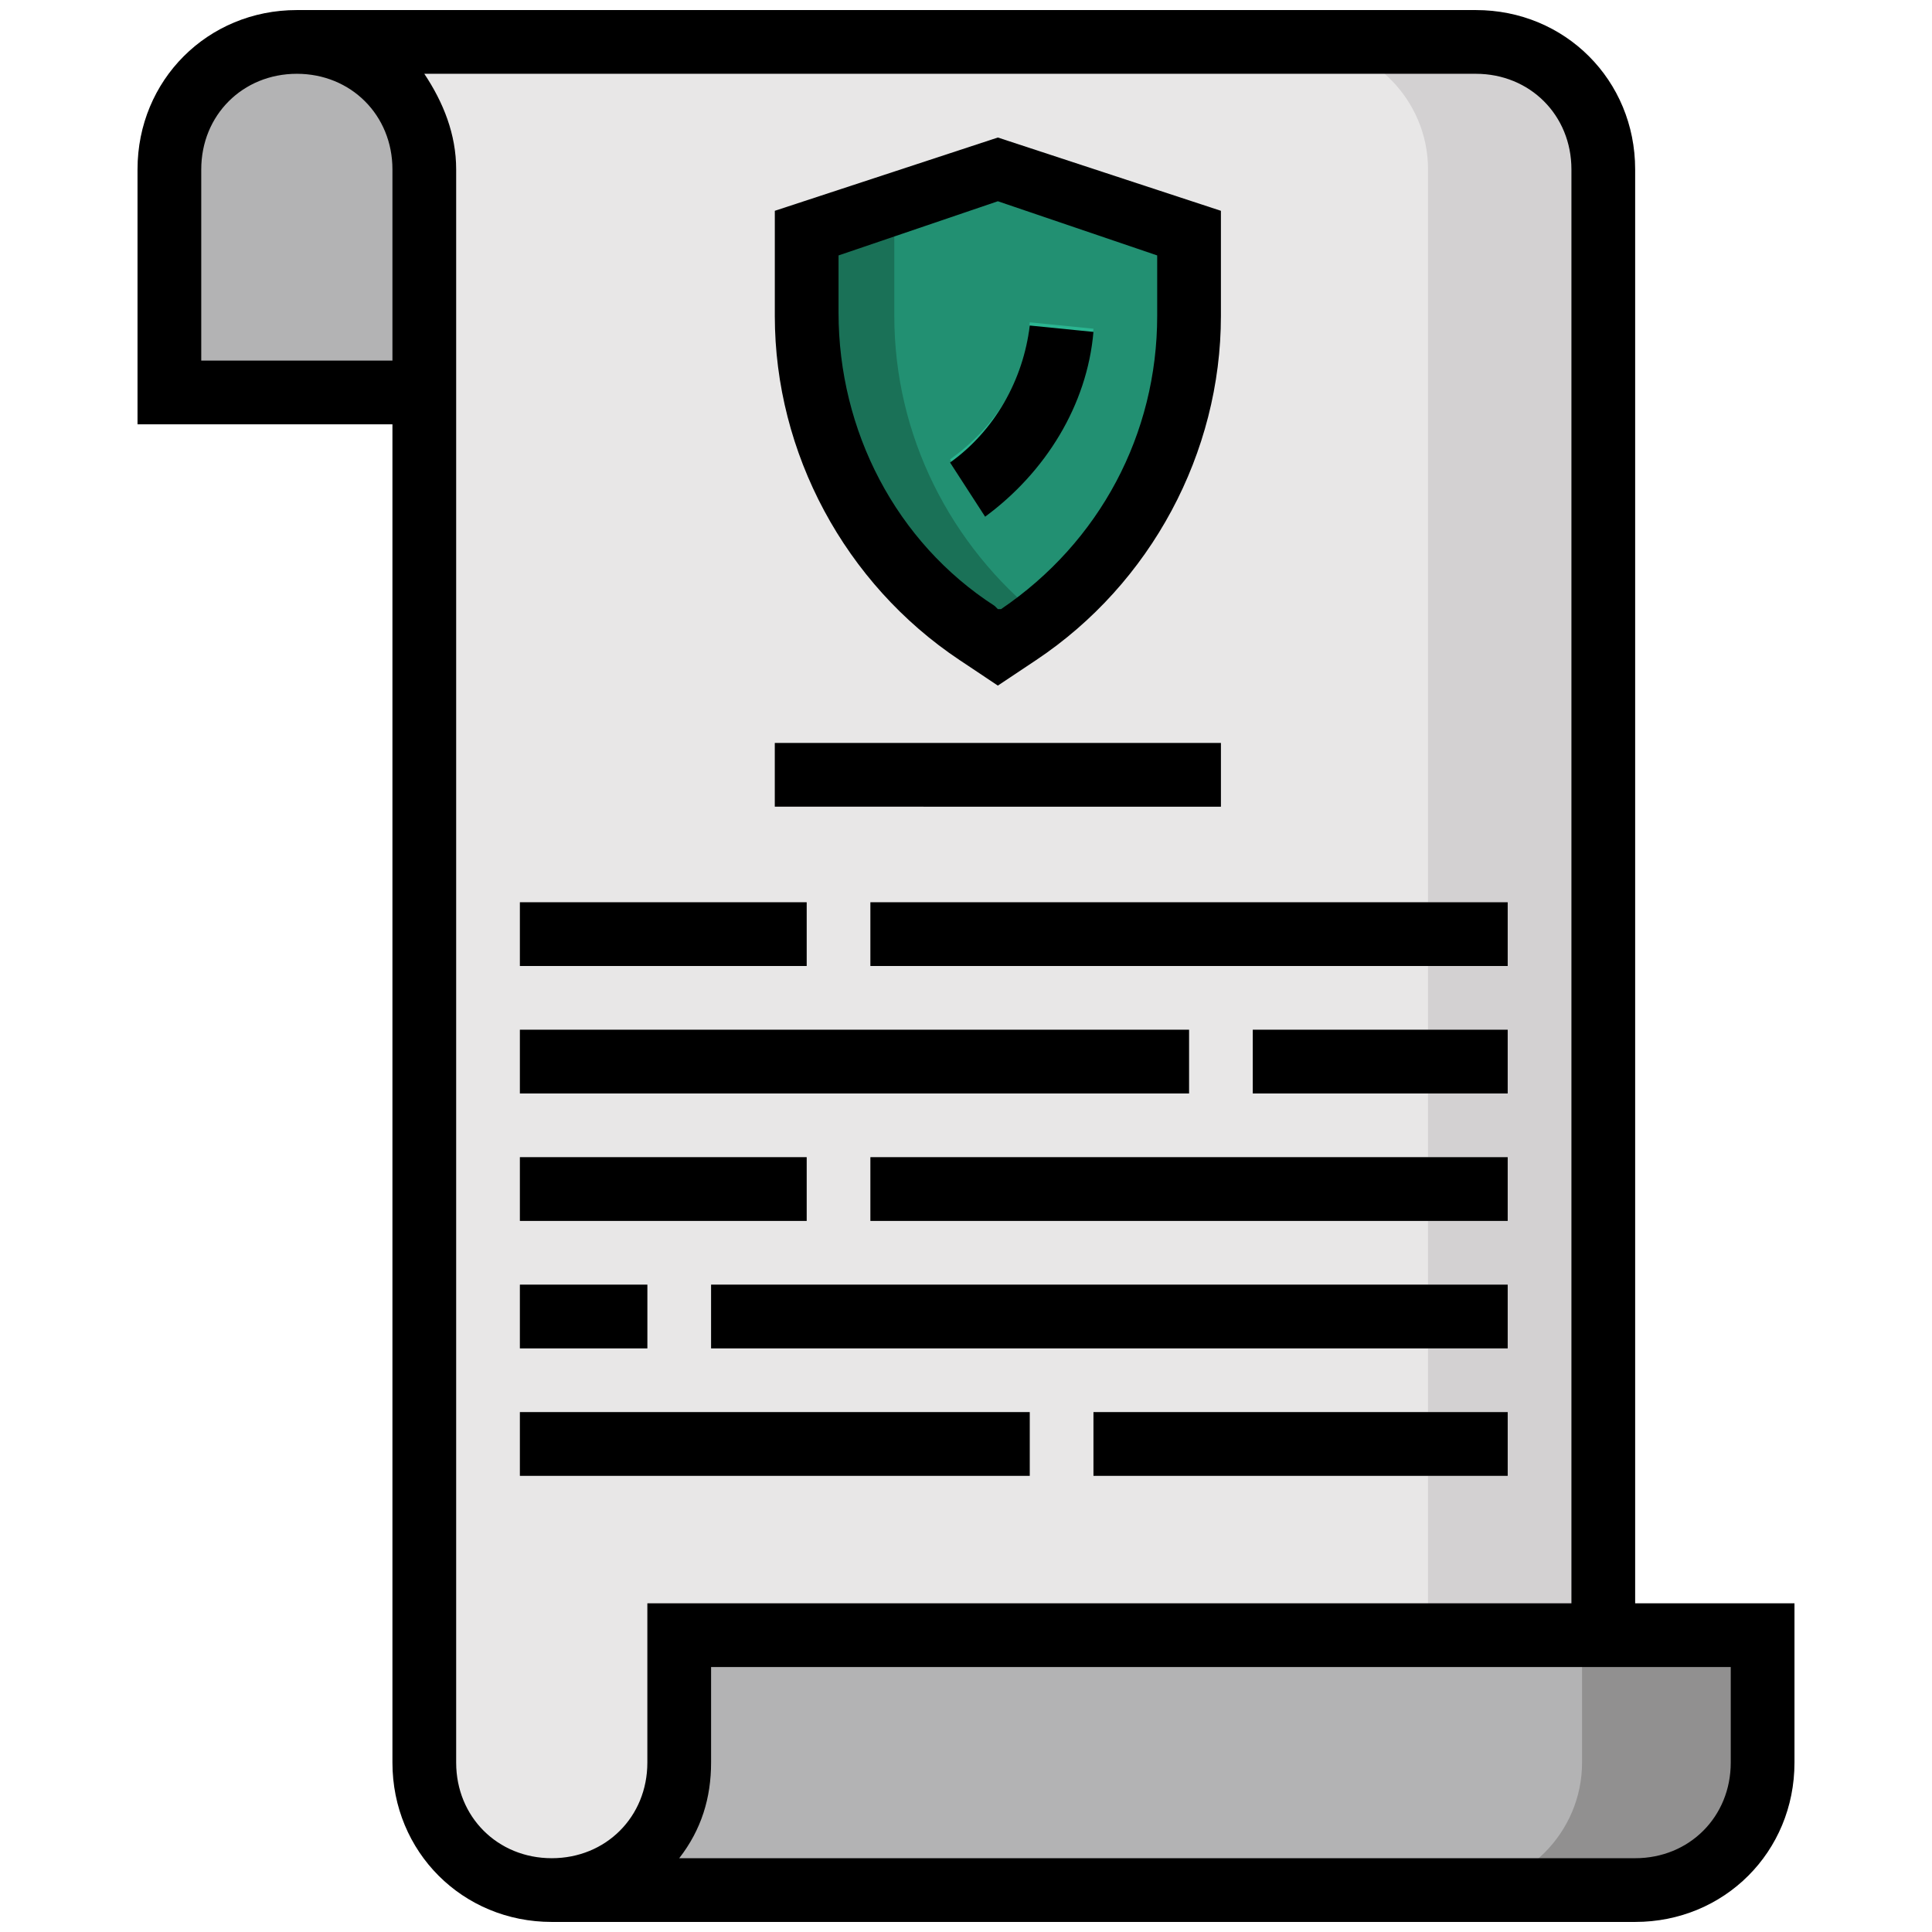 <?xml version="1.0" encoding="utf-8"?>
<!-- Generator: Adobe Illustrator 22.1.0, SVG Export Plug-In . SVG Version: 6.00 Build 0)  -->
<svg version="1.1" id="Layer_1" xmlns="http://www.w3.org/2000/svg" xmlns:xlink="http://www.w3.org/1999/xlink" x="0px" y="0px"
	 viewBox="0 0 480 480" style="enable-background:new 0 0 480 480;" xml:space="preserve">
<style type="text/css">
	.st0{fill:#B3B3B4;}
	.st1{fill:#919090;}
	.st2{fill:#E8E7E7;}
	.st3{fill:#D3D1D2;}
	.st4{fill:#C3C3C3;}
	.st5{fill:#229072;}
	.st6{fill:#1A7157;}
	.st7{fill:#2BB591;}
</style>
<g>
	<path class="st0" d="M73.75,10.417c17.418,0,31.667,14.248,31.667,31.667V97.5H42.083V42.083
		C42.083,24.665,56.332,10.417,73.75,10.417z"/>
	<g>
		<path class="st0" d="M437.917,437.917V406.25h-255.972h-44.861v63.333h44.861H406.25
			C423.668,469.583,437.917,455.335,437.917,437.917z"/>
		<path class="st1" d="M393.056,406.25v31.667c0,17.418-14.248,31.667-31.667,31.667H406.25
			c17.418,0,31.667-14.248,31.667-31.667V406.25H393.056z"/>
		<path class="st2" d="M366.667,10.417h-249.375H73.75c17.418,0,31.667,14.248,31.667,31.667v395.833
			c0,17.418,14.248,31.667,31.667,31.667c8.415,0,16.085-3.332,21.771-8.735
			c6.083-5.779,9.896-13.929,9.896-22.932V406.25h43.542h186.042V42.083
			C398.333,24.665,384.085,10.417,366.667,10.417z"/>
		<path class="st3" d="M366.667,10.417H323.125c17.418,0,31.667,14.248,31.667,31.667V406.25h43.542
			V42.083C398.333,24.665,384.085,10.417,366.667,10.417z"/>
		<g>
			<path class="st4" d="M311.25,255.833h63.333v15.833H311.25V255.833z"/>
			<path class="st4" d="M129.167,255.833h166.25v15.833H129.167V255.833z"/>
			<path class="st4" d="M216.25,287.5h158.333v15.833H216.25V287.5z"/>
			<path class="st4" d="M129.167,287.5h71.25v15.833h-71.25V287.5z"/>
			<path class="st4" d="M271.667,350.833h102.917v15.833h-102.917V350.833z"/>
			<path class="st4" d="M129.167,350.833h126.667v15.833H129.167V350.833z"/>
		</g>
		<path class="st5" d="M251.215,42.083l-10.885,3.629L203.715,57.917v20.584
			c0,29.482,13.729,56.899,36.704,75.237c1.702,1.359,3.45,2.673,5.253,3.929
			l5.543,3.166l5.543-3.166c26.123-17.418,41.957-47.5,41.957-79.167V57.917
			L251.215,42.083z"/>
		<path class="st6" d="M222.188,78.501V57.917l36.615-12.205l-10.885-3.629l-47.5,15.833v20.584
			c0,31.667,15.833,60.956,41.957,79.167l5.543,3.166l5.543-3.166
			c1.866-1.244,3.673-2.56,5.432-3.929C235.917,135.399,222.188,107.983,222.188,78.501z"/>
		<path class="st7" d="M244.751,127.582l-8.709-13.456
			c11.083-7.917,18.999-19.792,19.792-34.044l15.833,1.585
			C270.082,100.666,259.792,117.292,244.751,127.582z"/>
		<path class="st4" d="M176.667,319.167h197.917V335H176.667V319.167z"/>
		<path class="st4" d="M129.167,319.167h31.667V335h-31.667V319.167z"/>
		<path class="st4" d="M216.25,224.167h158.333V240H216.25V224.167z"/>
		<path class="st4" d="M129.167,224.167h71.25V240h-71.25V224.167z"/>
		<path class="st4" d="M192.5,184.583h110.833v15.833H192.5V184.583z"/>
		<path d="M406.25,42.083C406.25,19.918,388.832,2.5,366.667,2.5H73.75
			c-22.165,0-39.583,17.418-39.583,39.583v63.333H97.5v332.5
			C97.5,460.082,114.918,477.5,137.083,477.5H406.25c22.165,0,39.583-17.418,39.583-39.583
			v-39.583H406.25V42.083z M97.5,89.583H50V42.083C50,28.623,60.29,18.333,73.75,18.333
			S97.5,28.623,97.5,42.083V89.583z M113.333,437.917V42.083
			c0-8.709-3.166-16.626-7.917-23.75h261.25c13.46,0,23.75,10.29,23.75,23.75v356.25
			H160.833v39.583c0,13.46-10.29,23.75-23.75,23.75S113.333,451.377,113.333,437.917z
			 M430,414.167v23.75c0,13.46-10.29,23.75-23.75,23.75h-237.5
			c5.543-7.124,7.917-15.041,7.917-23.75v-23.75H430z"/>
		<path d="M311.25,255.833h63.333v15.833H311.25V255.833z"/>
		<path d="M129.167,255.833h166.25v15.833H129.167V255.833z"/>
		<path d="M216.25,287.5h158.333v15.833H216.25V287.5z"/>
		<path d="M129.167,287.5h71.25v15.833h-71.25V287.5z"/>
		<path d="M271.667,350.833h102.917v15.833h-102.917V350.833z"/>
		<path d="M129.167,350.833h126.667v15.833H129.167V350.833z"/>
		<path d="M238.415,163.999l9.502,6.336l9.502-6.336
			C285.915,145,303.333,112.541,303.333,78.501V52.373l-55.417-18.207L192.5,52.373v26.127
			C192.5,112.541,209.918,145,238.415,163.999z M208.333,63.46L247.917,50L287.5,63.46
			v15.041c0,29.289-14.248,56.209-38.791,72.831h-0.792l-0.792-0.789
			c-24.542-15.833-38.791-43.542-38.791-72.835V63.46z"/>
		<path d="M271.667,82.459l-15.833-1.585c-1.585,13.46-8.709,26.127-19.792,34.044
			l8.709,13.456C259.792,117.292,270.082,100.666,271.667,82.459z"/>
		<path d="M176.667,319.167h197.917V335H176.667V319.167z"/>
		<path d="M129.167,319.167h31.667V335h-31.667V319.167z"/>
		<path d="M216.25,224.167h158.333V240H216.25V224.167z"/>
		<path d="M129.167,224.167h71.25V240h-71.25V224.167z"/>
		<path d="M192.5,184.583h110.833v15.833H192.5V184.583z"/>
	</g>
</g>
</svg>
